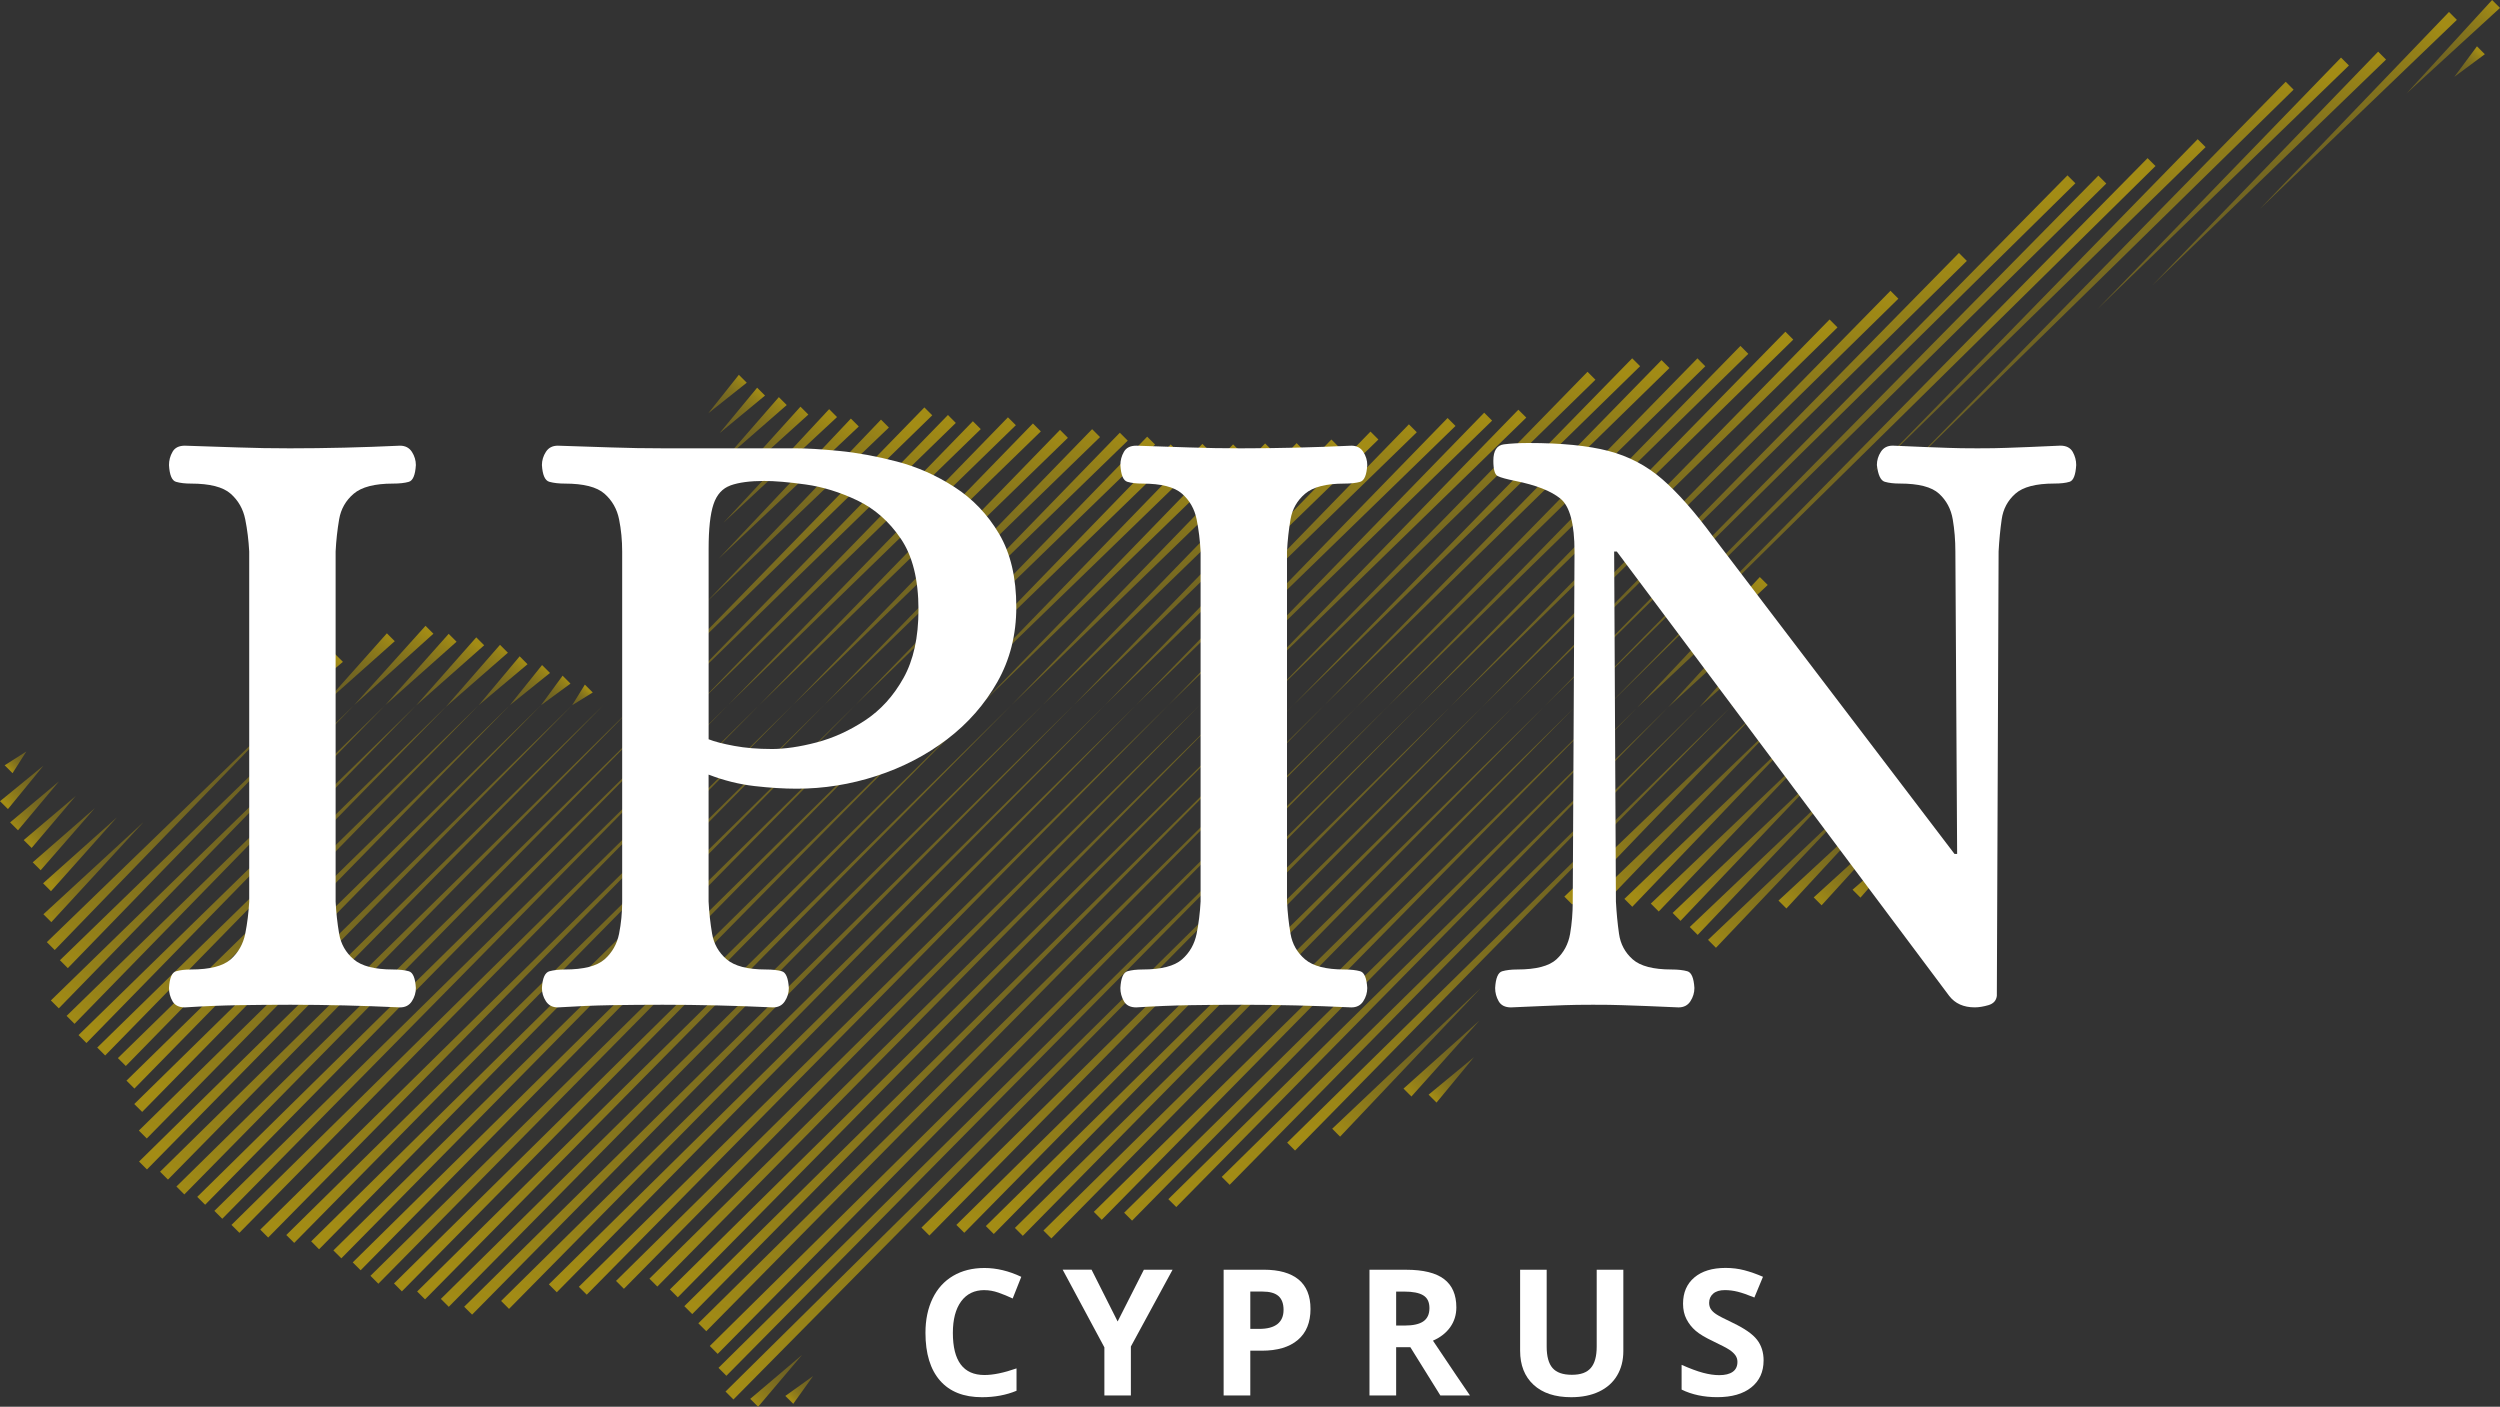 <svg xmlns="http://www.w3.org/2000/svg" xmlns:xlink="http://www.w3.org/1999/xlink" id="Ebene_1" viewBox="0 0 709.65 399.32"><rect x="0" y="0" width="709.65" height="399.32" fill="#333333" stroke="none"/><defs><style>.cls-1{fill:url(#Unbenannter_Verlauf_45-5);}.cls-2{fill:url(#Unbenannter_Verlauf_45-89);}.cls-3{fill:url(#Unbenannter_Verlauf_45-12);}.cls-4{fill:url(#Unbenannter_Verlauf_45-98);}.cls-5{fill:url(#Unbenannter_Verlauf_45-75);}.cls-6{fill:url(#Unbenannter_Verlauf_45-108);}.cls-7{fill:url(#Unbenannter_Verlauf_45-10);}.cls-8{fill:url(#Unbenannter_Verlauf_45-53);}.cls-9{fill:url(#Unbenannter_Verlauf_45-117);}.cls-10{fill:url(#Unbenannter_Verlauf_45-109);}.cls-11{fill:url(#Unbenannter_Verlauf_45-22);}.cls-12{fill:url(#Unbenannter_Verlauf_45-37);}.cls-13{fill:url(#Unbenannter_Verlauf_45-94);}.cls-14{fill:url(#Unbenannter_Verlauf_45-65);}.cls-15{fill:url(#Unbenannter_Verlauf_45-21);}.cls-16{fill:url(#Unbenannter_Verlauf_45-9);}.cls-17{fill:url(#Unbenannter_Verlauf_45-40);}.cls-18{fill:url(#Unbenannter_Verlauf_45-119);}.cls-19{fill:url(#Unbenannter_Verlauf_45-124);}.cls-20{fill:url(#Unbenannter_Verlauf_45-73);}.cls-21{fill:url(#Unbenannter_Verlauf_45-23);}.cls-22{fill:url(#Unbenannter_Verlauf_45-87);}.cls-23{fill:url(#Unbenannter_Verlauf_45-62);}.cls-24{fill:url(#Unbenannter_Verlauf_45-83);}.cls-25{fill:url(#Unbenannter_Verlauf_45-76);}.cls-26{fill:url(#Unbenannter_Verlauf_45-132);}.cls-27{fill:url(#Unbenannter_Verlauf_45-112);}.cls-28{fill:url(#Unbenannter_Verlauf_45-133);}.cls-29{fill:url(#Unbenannter_Verlauf_45-114);}.cls-30{fill:url(#Unbenannter_Verlauf_45-35);}.cls-31{fill:url(#Unbenannter_Verlauf_45-86);}.cls-32{fill:#fff;}.cls-33{fill:url(#Unbenannter_Verlauf_45-71);}.cls-34{fill:url(#Unbenannter_Verlauf_45-55);}.cls-35{fill:url(#Unbenannter_Verlauf_45-42);}.cls-36{fill:url(#Unbenannter_Verlauf_45-100);}.cls-37{fill:url(#Unbenannter_Verlauf_45-54);}.cls-38{fill:url(#Unbenannter_Verlauf_45-18);}.cls-39{fill:url(#Unbenannter_Verlauf_45-128);}.cls-40{fill:url(#Unbenannter_Verlauf_45-105);}.cls-41{fill:url(#Unbenannter_Verlauf_45-78);}.cls-42{fill:url(#Unbenannter_Verlauf_45-101);}.cls-43{fill:url(#Unbenannter_Verlauf_45-13);}.cls-44{fill:url(#Unbenannter_Verlauf_45-41);}.cls-45{fill:url(#Unbenannter_Verlauf_45-74);}.cls-46{fill:url(#Unbenannter_Verlauf_45-34);}.cls-47{fill:url(#Unbenannter_Verlauf_45-20);}.cls-48{fill:url(#Unbenannter_Verlauf_45-90);}.cls-49{fill:url(#Unbenannter_Verlauf_45-70);}.cls-50{fill:url(#Unbenannter_Verlauf_45-6);}.cls-51{fill:url(#Unbenannter_Verlauf_45-4);}.cls-52{fill:url(#Unbenannter_Verlauf_45-66);}.cls-53{fill:url(#Unbenannter_Verlauf_45-81);}.cls-54{fill:url(#Unbenannter_Verlauf_45-120);}.cls-55{fill:url(#Unbenannter_Verlauf_45-127);}.cls-56{fill:url(#Unbenannter_Verlauf_45-29);}.cls-57{fill:url(#Unbenannter_Verlauf_45-126);}.cls-58{fill:url(#Unbenannter_Verlauf_45-36);}.cls-59{fill:url(#Unbenannter_Verlauf_45-68);}.cls-60{fill:url(#Unbenannter_Verlauf_45-14);}.cls-61{fill:url(#Unbenannter_Verlauf_45-116);}.cls-62{fill:url(#Unbenannter_Verlauf_45-82);}.cls-63{fill:url(#Unbenannter_Verlauf_45-43);}.cls-64{fill:url(#Unbenannter_Verlauf_45-104);}.cls-65{fill:url(#Unbenannter_Verlauf_45-51);}.cls-66{fill:url(#Unbenannter_Verlauf_45-56);}.cls-67{fill:url(#Unbenannter_Verlauf_45-88);}.cls-68{fill:url(#Unbenannter_Verlauf_45-52);}.cls-69{fill:url(#Unbenannter_Verlauf_45-61);}.cls-70{fill:url(#Unbenannter_Verlauf_45-123);}.cls-71{fill:url(#Unbenannter_Verlauf_45-57);}.cls-72{fill:url(#Unbenannter_Verlauf_45-67);}.cls-73{fill:url(#Unbenannter_Verlauf_45-99);}.cls-74{fill:url(#Unbenannter_Verlauf_45-3);}.cls-75{fill:url(#Unbenannter_Verlauf_45-30);}.cls-76{fill:url(#Unbenannter_Verlauf_45-27);}.cls-77{fill:url(#Unbenannter_Verlauf_45-59);}.cls-78{fill:url(#Unbenannter_Verlauf_45-113);}.cls-79{fill:url(#Unbenannter_Verlauf_45-2);}.cls-80{fill:url(#Unbenannter_Verlauf_45-33);}.cls-81{fill:url(#Unbenannter_Verlauf_45-46);}.cls-82{fill:url(#Unbenannter_Verlauf_45-58);}.cls-83{fill:url(#Unbenannter_Verlauf_45-118);}.cls-84{fill:url(#Unbenannter_Verlauf_45-91);}.cls-85{fill:url(#Unbenannter_Verlauf_45-79);}.cls-86{fill:url(#Unbenannter_Verlauf_45-38);}.cls-87{fill:url(#Unbenannter_Verlauf_45-17);}.cls-88{fill:url(#Unbenannter_Verlauf_45-72);}.cls-89{fill:url(#Unbenannter_Verlauf_45-48);}.cls-90{fill:url(#Unbenannter_Verlauf_45-28);}.cls-91{fill:url(#Unbenannter_Verlauf_45-97);}.cls-92{fill:url(#Unbenannter_Verlauf_45-7);}.cls-93{fill:url(#Unbenannter_Verlauf_45-77);}.cls-94{fill:url(#Unbenannter_Verlauf_45-25);}.cls-95{fill:url(#Unbenannter_Verlauf_45-96);}.cls-96{fill:url(#Unbenannter_Verlauf_45-80);}.cls-97{fill:url(#Unbenannter_Verlauf_45-102);}.cls-98{fill:url(#Unbenannter_Verlauf_45-103);}.cls-99{fill:url(#Unbenannter_Verlauf_45-16);}.cls-100{fill:url(#Unbenannter_Verlauf_45-64);}.cls-101{fill:url(#Unbenannter_Verlauf_45-111);}.cls-102{fill:url(#Unbenannter_Verlauf_45-129);}.cls-103{fill:url(#Unbenannter_Verlauf_45-93);}.cls-104{fill:url(#Unbenannter_Verlauf_45-125);}.cls-105{fill:url(#Unbenannter_Verlauf_45-131);}.cls-106{fill:url(#Unbenannter_Verlauf_45-49);}.cls-107{fill:url(#Unbenannter_Verlauf_45-39);}.cls-108{fill:url(#Unbenannter_Verlauf_45-50);}.cls-109{fill:url(#Unbenannter_Verlauf_45-92);}.cls-110{fill:url(#Unbenannter_Verlauf_45-85);}.cls-111{fill:url(#Unbenannter_Verlauf_45-69);}.cls-112{fill:url(#Unbenannter_Verlauf_45-115);}.cls-113{fill:url(#Unbenannter_Verlauf_45-26);}.cls-114{fill:url(#Unbenannter_Verlauf_45-95);}.cls-115{fill:url(#Unbenannter_Verlauf_45-8);}.cls-116{fill:url(#Unbenannter_Verlauf_45-60);}.cls-117{fill:url(#Unbenannter_Verlauf_45-44);}.cls-118{fill:url(#Unbenannter_Verlauf_45-31);}.cls-119{fill:url(#Unbenannter_Verlauf_45-121);}.cls-120{fill:url(#Unbenannter_Verlauf_45-45);}.cls-121{fill:url(#Unbenannter_Verlauf_45-32);}.cls-122{fill:url(#Unbenannter_Verlauf_45-11);}.cls-123{fill:url(#Unbenannter_Verlauf_45-19);}.cls-124{fill:url(#Unbenannter_Verlauf_45-110);}.cls-125{fill:url(#Unbenannter_Verlauf_45-107);}.cls-126{fill:url(#Unbenannter_Verlauf_45-47);}.cls-127{fill:url(#Unbenannter_Verlauf_45-106);}.cls-128{fill:url(#Unbenannter_Verlauf_45-122);}.cls-129{fill:url(#Unbenannter_Verlauf_45-63);}.cls-130{fill:url(#Unbenannter_Verlauf_45-15);}.cls-131{fill:url(#Unbenannter_Verlauf_45-24);}.cls-132{fill:url(#Unbenannter_Verlauf_45-130);}.cls-133{fill:url(#Unbenannter_Verlauf_45);}.cls-134{fill:url(#Unbenannter_Verlauf_45-84);}</style><linearGradient id="Unbenannter_Verlauf_45" x1="195.11" y1="98.51" x2="195.79" y2="107.78" gradientTransform="translate(-21.98 333.31) rotate(-124.84) scale(.35 .87) skewX(20.92)" gradientUnits="userSpaceOnUse"><stop offset="0" stop-color="#a38c15"></stop><stop offset=".11" stop-color="#a38c15" stop-opacity=".87"></stop><stop offset=".29" stop-color="#a38c15" stop-opacity=".71"></stop><stop offset=".47" stop-color="#a38c15" stop-opacity=".59"></stop><stop offset=".66" stop-color="#a38c15" stop-opacity=".52"></stop><stop offset=".85" stop-color="#a38c15" stop-opacity=".5"></stop></linearGradient><linearGradient id="Unbenannter_Verlauf_45-2" x1="157.99" y1="88.86" x2="158.67" y2="98.13" gradientTransform="translate(-100.46 403.14) rotate(-113.27) scale(.37 1.83) skewX(62.49)" xlink:href="#Unbenannter_Verlauf_45"></linearGradient><linearGradient id="Unbenannter_Verlauf_45-3" x1="200.75" y1="70.91" x2="201.43" y2="80.18" gradientTransform="translate(-82.79 415.51) rotate(-110.55) scale(.37 2.04) skewX(67.53)" xlink:href="#Unbenannter_Verlauf_45"></linearGradient><linearGradient id="Unbenannter_Verlauf_45-4" x1="140.74" y1="72.92" x2="141.41" y2="82.19" gradientTransform="translate(-98.68 411.37) rotate(-109.13) scale(.38 2.15) skewX(69.64)" xlink:href="#Unbenannter_Verlauf_45"></linearGradient><linearGradient id="Unbenannter_Verlauf_45-5" x1="114.15" y1="74.96" x2="114.83" y2="84.23" gradientTransform="translate(-132.31 441.02) rotate(-104.58) scale(.39 2.5) skewX(74.69)" xlink:href="#Unbenannter_Verlauf_45"></linearGradient><linearGradient id="Unbenannter_Verlauf_45-6" x1="76.22" y1="77.96" x2="76.9" y2="87.24" gradientTransform="translate(-173.54 472.8) rotate(-99.79) scale(.42 2.85) skewX(78.13)" xlink:href="#Unbenannter_Verlauf_45"></linearGradient><linearGradient id="Unbenannter_Verlauf_45-7" x1="49.65" y1="80.29" x2="50.33" y2="89.56" gradientTransform="translate(-258.45 553.73) rotate(-90.81) scale(.47 3.44) skewX(81.85)" xlink:href="#Unbenannter_Verlauf_45"></linearGradient><linearGradient id="Unbenannter_Verlauf_45-8" x1="8.11" y1="83.54" x2="8.79" y2="92.81" gradientTransform="translate(-695.69 979.77) rotate(-67.33) scale(.89 4.56) skewX(85.37)" xlink:href="#Unbenannter_Verlauf_45"></linearGradient><linearGradient id="Unbenannter_Verlauf_45-9" x1="14.52" y1="83.21" x2="15.2" y2="92.48" gradientTransform="translate(233.7 45.06) rotate(70.52) scale(.38 2.13) skewX(69.15)" xlink:href="#Unbenannter_Verlauf_45"></linearGradient><linearGradient id="Unbenannter_Verlauf_45-10" x1="-17.83" y1="85.33" x2="-17.15" y2="94.61" gradientTransform="translate(-751.74 1032.15) rotate(-65.91) scale(.95 4.61) skewX(85.46)" xlink:href="#Unbenannter_Verlauf_45"></linearGradient><linearGradient id="Unbenannter_Verlauf_45-11" x1="-11.42" y1="84.98" x2="-10.75" y2="94.25" gradientTransform="translate(315.62 -15.47) rotate(79.46) scale(.41 2.79) skewX(77.68)" xlink:href="#Unbenannter_Verlauf_45"></linearGradient><linearGradient id="Unbenannter_Verlauf_45-12" x1="-43.72" y1="87.13" x2="-43.04" y2="96.4" gradientTransform="translate(-879.18 1155.93) rotate(-63.3) scale(1.08 4.69) skewX(85.61)" xlink:href="#Unbenannter_Verlauf_45"></linearGradient><linearGradient id="Unbenannter_Verlauf_45-13" x1="-37.32" y1="86.76" x2="-36.64" y2="96.04" gradientTransform="translate(354.97 -33.46) rotate(82.3) scale(.43 2.99) skewX(79.24)" xlink:href="#Unbenannter_Verlauf_45"></linearGradient><linearGradient id="Unbenannter_Verlauf_45-14" x1="-69.61" y1="88.92" x2="-68.93" y2="98.19" gradientTransform="translate(-926.54 1199.63) rotate(-62.46) scale(1.13 4.71) skewX(85.65)" xlink:href="#Unbenannter_Verlauf_45"></linearGradient><linearGradient id="Unbenannter_Verlauf_45-15" x1="-63.21" y1="88.56" x2="-62.53" y2="97.84" gradientTransform="translate(344.13 -1.28) rotate(79.25) scale(.41 2.78) skewX(77.55)" xlink:href="#Unbenannter_Verlauf_45"></linearGradient><linearGradient id="Unbenannter_Verlauf_45-16" x1="-95.5" y1="90.72" x2="-94.82" y2="99.99" gradientTransform="translate(-986.09 1255.52) rotate(-61.51) scale(1.2 4.73) skewX(85.69)" xlink:href="#Unbenannter_Verlauf_45"></linearGradient><linearGradient id="Unbenannter_Verlauf_45-17" x1="-89.09" y1="90.42" x2="-88.41" y2="99.69" gradientTransform="translate(335.69 28.52) rotate(64.21) scale(.36 1.62) skewX(56.35)" xlink:href="#Unbenannter_Verlauf_45"></linearGradient><linearGradient id="Unbenannter_Verlauf_45-18" x1="-121.39" y1="92.51" x2="-120.72" y2="101.78" gradientTransform="translate(-1023.79 1289.55) rotate(-60.95) scale(1.24 4.74) skewX(85.72)" xlink:href="#Unbenannter_Verlauf_45"></linearGradient><linearGradient id="Unbenannter_Verlauf_45-19" x1="-114.99" y1="92.19" x2="-114.31" y2="101.46" gradientTransform="translate(367.83 17.73) rotate(67.75) scale(.37 1.91) skewX(64.55)" xlink:href="#Unbenannter_Verlauf_45"></linearGradient><linearGradient id="Unbenannter_Verlauf_45-20" x1="-147.29" y1="94.3" x2="-146.61" y2="103.57" gradientTransform="translate(-1055.25 1317.35) rotate(-60.5) scale(1.27 4.76) skewX(85.73)" xlink:href="#Unbenannter_Verlauf_45"></linearGradient><linearGradient id="Unbenannter_Verlauf_45-21" x1="-140.88" y1="93.95" x2="-140.2" y2="103.22" gradientTransform="translate(428.58 -21.66) rotate(75.32) scale(.39 2.49) skewX(74.6)" xlink:href="#Unbenannter_Verlauf_45"></linearGradient><linearGradient id="Unbenannter_Verlauf_45-22" x1="-140.88" y1="93.98" x2="-140.2" y2="103.25" gradientTransform="translate(316.66 90.26) rotate(69.4) scale(.37 2.04) skewX(67.44)" xlink:href="#Unbenannter_Verlauf_45"></linearGradient><linearGradient id="Unbenannter_Verlauf_45-23" x1="-173.18" y1="96.1" x2="-172.5" y2="105.37" gradientTransform="translate(-1125.63 1384.06) rotate(-59.62) scale(1.35 4.77) skewX(85.77)" xlink:href="#Unbenannter_Verlauf_45"></linearGradient><linearGradient id="Unbenannter_Verlauf_45-24" x1="-166.77" y1="95.79" x2="-166.09" y2="105.07" gradientTransform="translate(303.47 124.8) rotate(65.06) scale(.36 1.69) skewX(58.6)" xlink:href="#Unbenannter_Verlauf_45"></linearGradient><linearGradient id="Unbenannter_Verlauf_45-25" x1="-166.77" y1="95.73" x2="-166.09" y2="105" gradientTransform="translate(500.03 -71.76) rotate(83.21) scale(.43 3.05) skewX(79.66)" xlink:href="#Unbenannter_Verlauf_45"></linearGradient><linearGradient id="Unbenannter_Verlauf_45-26" x1="-199.07" y1="97.89" x2="-198.39" y2="107.16" gradientTransform="translate(-1198.63 1453.39) rotate(-58.8) scale(1.43 4.79) skewX(85.8)" xlink:href="#Unbenannter_Verlauf_45"></linearGradient><linearGradient id="Unbenannter_Verlauf_45-27" x1="-192.66" y1="97.5" x2="-191.98" y2="106.77" gradientTransform="translate(608.03 -158.41) rotate(92.93) scale(.51 3.66) skewX(82.81)" xlink:href="#Unbenannter_Verlauf_45"></linearGradient><linearGradient id="Unbenannter_Verlauf_45-28" x1="-192.65" y1="97.64" x2="-191.97" y2="106.91" gradientTransform="translate(284.18 165.45) rotate(59.45) scale(.35 1.23) skewX(39.85)" xlink:href="#Unbenannter_Verlauf_45"></linearGradient><linearGradient id="Unbenannter_Verlauf_45-29" x1="-224.96" y1="99.68" x2="-224.28" y2="108.95" gradientTransform="translate(-1281.94 1533.04) rotate(-57.98) scale(1.51 4.81) skewX(85.83)" xlink:href="#Unbenannter_Verlauf_45"></linearGradient><linearGradient id="Unbenannter_Verlauf_45-30" x1="-218.55" y1="99.28" x2="-217.88" y2="108.56" gradientTransform="translate(699.54 -228.55) rotate(99.04) scale(.58 3.99) skewX(83.95)" xlink:href="#Unbenannter_Verlauf_45"></linearGradient><linearGradient id="Unbenannter_Verlauf_45-31" x1="-218.54" y1="99.53" x2="-217.86" y2="108.8" gradientTransform="translate(270.52 200.46) rotate(54.53) scale(.34 .82) skewX(18.19)" xlink:href="#Unbenannter_Verlauf_45"></linearGradient><linearGradient id="Unbenannter_Verlauf_45-32" x1="-250.85" y1="101.47" x2="-250.17" y2="110.75" gradientTransform="translate(-1379.53 1626.97) rotate(-57.13) scale(1.62 4.82) skewX(85.86)" xlink:href="#Unbenannter_Verlauf_45"></linearGradient><linearGradient id="Unbenannter_Verlauf_45-33" x1="-244.45" y1="101.07" x2="-243.77" y2="110.34" gradientTransform="translate(841.27 -348.93) rotate(106.12) scale(.7 4.32) skewX(84.83)" xlink:href="#Unbenannter_Verlauf_45"></linearGradient><linearGradient id="Unbenannter_Verlauf_45-34" x1="-276.74" y1="103.27" x2="-276.06" y2="112.54" gradientTransform="translate(-1409.77 1653.55) rotate(-56.88) scale(1.65 4.83) skewX(85.86)" xlink:href="#Unbenannter_Verlauf_45"></linearGradient><linearGradient id="Unbenannter_Verlauf_45-35" x1="-270.34" y1="102.85" x2="-269.66" y2="112.12" gradientTransform="translate(1197.21 -683.52) rotate(116.38) scale(1.07 4.68) skewX(85.59)" xlink:href="#Unbenannter_Verlauf_45"></linearGradient><linearGradient id="Unbenannter_Verlauf_45-36" x1="-302.63" y1="105.06" x2="-301.95" y2="114.33" gradientTransform="translate(-1455.06 1695.18) rotate(-56.53) scale(1.7 4.84) skewX(85.87)" xlink:href="#Unbenannter_Verlauf_45"></linearGradient><linearGradient id="Unbenannter_Verlauf_45-37" x1="-296.23" y1="104.64" x2="-295.55" y2="113.91" gradientTransform="translate(1187.79 -652.75) rotate(115.93) scale(1.04 4.66) skewX(85.57)" xlink:href="#Unbenannter_Verlauf_45"></linearGradient><linearGradient id="Unbenannter_Verlauf_45-38" x1="-328.52" y1="106.85" x2="-327.84" y2="116.12" gradientTransform="translate(-1485.93 1722.38) rotate(-56.29) scale(1.74 4.84) skewX(85.88)" xlink:href="#Unbenannter_Verlauf_45"></linearGradient><linearGradient id="Unbenannter_Verlauf_45-39" x1="-322.12" y1="106.44" x2="-321.44" y2="115.71" gradientTransform="translate(1182.76 -626.36) rotate(115.53) scale(1.02 4.65) skewX(85.54)" xlink:href="#Unbenannter_Verlauf_45"></linearGradient><linearGradient id="Unbenannter_Verlauf_45-40" x1="-354.41" y1="108.65" x2="-353.73" y2="117.92" gradientTransform="translate(-1528.71 1761.5) rotate(-55.99) scale(1.78 4.84) skewX(85.89)" xlink:href="#Unbenannter_Verlauf_45"></linearGradient><linearGradient id="Unbenannter_Verlauf_45-41" x1="-348.01" y1="108.23" x2="-347.33" y2="117.5" gradientTransform="translate(1210.5 -632.75) rotate(115.78) scale(1.03 4.66) skewX(85.56)" xlink:href="#Unbenannter_Verlauf_45"></linearGradient><linearGradient id="Unbenannter_Verlauf_45-42" x1="-380.3" y1="110.44" x2="-379.62" y2="119.71" gradientTransform="translate(-1571.5 1800.62) rotate(-55.7) scale(1.83 4.85) skewX(85.9)" xlink:href="#Unbenannter_Verlauf_45"></linearGradient><linearGradient id="Unbenannter_Verlauf_45-43" x1="-373.9" y1="110.02" x2="-373.22" y2="119.29" gradientTransform="translate(1205.63 -606.53) rotate(115.39) scale(1.01 4.65) skewX(85.54)" xlink:href="#Unbenannter_Verlauf_45"></linearGradient><linearGradient id="Unbenannter_Verlauf_45-44" x1="-408.13" y1="112.36" x2="-407.45" y2="121.64" gradientTransform="translate(-1583.98 1809.17) rotate(-55.61) scale(1.85 4.85) skewX(85.9)" xlink:href="#Unbenannter_Verlauf_45"></linearGradient><linearGradient id="Unbenannter_Verlauf_45-45" x1="-401.73" y1="111.95" x2="-401.05" y2="121.22" gradientTransform="translate(1201.11 -579.05) rotate(114.96) scale(.99 4.64) skewX(85.51)" xlink:href="#Unbenannter_Verlauf_45"></linearGradient><linearGradient id="Unbenannter_Verlauf_45-46" x1="-434.21" y1="114.17" x2="-433.53" y2="123.44" gradientTransform="translate(-1598.75 1820.25) rotate(-55.5) scale(1.87 4.85) skewX(85.9)" xlink:href="#Unbenannter_Verlauf_45"></linearGradient><linearGradient id="Unbenannter_Verlauf_45-47" x1="-427.8" y1="113.75" x2="-427.13" y2="123.02" gradientTransform="translate(1218.71 -575.15) rotate(115.01) scale(.99 4.64) skewX(85.51)" xlink:href="#Unbenannter_Verlauf_45"></linearGradient><linearGradient id="Unbenannter_Verlauf_45-48" x1="-460.18" y1="115.97" x2="-459.5" y2="125.24" gradientTransform="translate(-1616.73 1834.55) rotate(-55.38) scale(1.89 4.85) skewX(85.91)" xlink:href="#Unbenannter_Verlauf_45"></linearGradient><linearGradient id="Unbenannter_Verlauf_45-49" x1="-453.78" y1="115.55" x2="-453.1" y2="124.82" gradientTransform="translate(1222.35 -557.37) rotate(114.77) scale(.98 4.63) skewX(85.5)" xlink:href="#Unbenannter_Verlauf_45"></linearGradient><linearGradient id="Unbenannter_Verlauf_45-50" x1="-486.18" y1="117.77" x2="-485.5" y2="127.04" gradientTransform="translate(-1643.41 1857.55) rotate(-55.21) scale(1.92 4.86) skewX(85.91)" xlink:href="#Unbenannter_Verlauf_45"></linearGradient><linearGradient id="Unbenannter_Verlauf_45-51" x1="-479.77" y1="117.35" x2="-479.1" y2="126.62" gradientTransform="translate(1224.82 -538.39) rotate(114.49) scale(.97 4.62) skewX(85.48)" xlink:href="#Unbenannter_Verlauf_45"></linearGradient><linearGradient id="Unbenannter_Verlauf_45-52" x1="-512.18" y1="119.57" x2="-511.5" y2="128.84" gradientTransform="translate(-1679.49 1889.95) rotate(-55) scale(1.96 4.86) skewX(85.92)" xlink:href="#Unbenannter_Verlauf_45"></linearGradient><linearGradient id="Unbenannter_Verlauf_45-53" x1="-505.77" y1="119.15" x2="-505.09" y2="128.42" gradientTransform="translate(1214.8 -506.93) rotate(113.92) scale(.95 4.6) skewX(85.45)" xlink:href="#Unbenannter_Verlauf_45"></linearGradient><linearGradient id="Unbenannter_Verlauf_45-54" x1="-538.07" y1="121.36" x2="-537.39" y2="130.63" gradientTransform="translate(-1720.39 1927.19) rotate(-54.77) scale(2 4.86) skewX(85.92)" xlink:href="#Unbenannter_Verlauf_45"></linearGradient><linearGradient id="Unbenannter_Verlauf_45-55" x1="-531.66" y1="120.94" x2="-530.99" y2="130.22" gradientTransform="translate(1231.68 -502.46) rotate(113.96) scale(.95 4.61) skewX(85.45)" xlink:href="#Unbenannter_Verlauf_45"></linearGradient><linearGradient id="Unbenannter_Verlauf_45-56" x1="-563.96" y1="123.15" x2="-563.28" y2="132.42" gradientTransform="translate(-1742.48 1945.61) rotate(-54.65) scale(2.03 4.86) skewX(85.93)" xlink:href="#Unbenannter_Verlauf_45"></linearGradient><linearGradient id="Unbenannter_Verlauf_45-57" x1="-557.56" y1="122.74" x2="-556.88" y2="132.01" gradientTransform="translate(1245.22 -494.64) rotate(113.93) scale(.95 4.6) skewX(85.45)" xlink:href="#Unbenannter_Verlauf_45"></linearGradient><linearGradient id="Unbenannter_Verlauf_45-58" x1="-589.85" y1="124.95" x2="-589.17" y2="134.22" gradientTransform="translate(-1765.82 1965.29) rotate(-54.52) scale(2.06 4.87) skewX(85.93)" xlink:href="#Unbenannter_Verlauf_45"></linearGradient><linearGradient id="Unbenannter_Verlauf_45-59" x1="-583.45" y1="124.53" x2="-582.77" y2="133.8" gradientTransform="translate(1263.24 -491.31) rotate(114) scale(.95 4.61) skewX(85.45)" xlink:href="#Unbenannter_Verlauf_45"></linearGradient><linearGradient id="Unbenannter_Verlauf_45-60" x1="-615.74" y1="126.74" x2="-615.06" y2="136.01" gradientTransform="translate(-1787.28 1983.08) rotate(-54.4) scale(2.08 4.87) skewX(85.93)" xlink:href="#Unbenannter_Verlauf_45"></linearGradient><linearGradient id="Unbenannter_Verlauf_45-61" x1="-609.34" y1="126.32" x2="-608.66" y2="135.59" gradientTransform="translate(1279.38 -486.1) rotate(114.02) scale(.95 4.61) skewX(85.46)" xlink:href="#Unbenannter_Verlauf_45"></linearGradient><linearGradient id="Unbenannter_Verlauf_45-62" x1="-641.63" y1="128.53" x2="-640.95" y2="137.8" gradientTransform="translate(-1809.99 2002.13) rotate(-54.28) scale(2.11 4.87) skewX(85.93)" xlink:href="#Unbenannter_Verlauf_45"></linearGradient><linearGradient id="Unbenannter_Verlauf_45-63" x1="-635.23" y1="128.11" x2="-634.55" y2="137.39" gradientTransform="translate(1306.18 -491.54) rotate(114.29) scale(.96 4.62) skewX(85.47)" xlink:href="#Unbenannter_Verlauf_45"></linearGradient><linearGradient id="Unbenannter_Verlauf_45-64" x1="-667.52" y1="130.32" x2="-666.84" y2="139.6" gradientTransform="translate(-1788.8 1977.28) rotate(-54.37) scale(2.09 4.87) skewX(85.93)" xlink:href="#Unbenannter_Verlauf_45"></linearGradient><linearGradient id="Unbenannter_Verlauf_45-65" x1="-661.12" y1="129.91" x2="-660.44" y2="139.18" gradientTransform="translate(1346.91 -510.92) rotate(114.84) scale(.99 4.63) skewX(85.51)" xlink:href="#Unbenannter_Verlauf_45"></linearGradient><linearGradient id="Unbenannter_Verlauf_45-66" x1="-693.41" y1="132.12" x2="-692.73" y2="141.39" gradientTransform="translate(-1732.48 1917.3) rotate(-54.63) scale(2.03 4.87) skewX(85.93)" xlink:href="#Unbenannter_Verlauf_45"></linearGradient><linearGradient id="Unbenannter_Verlauf_45-67" x1="-687.01" y1="131.7" x2="-686.33" y2="140.97" gradientTransform="translate(1385.48 -528.13) rotate(115.33) scale(1.01 4.65) skewX(85.53)" xlink:href="#Unbenannter_Verlauf_45"></linearGradient><linearGradient id="Unbenannter_Verlauf_45-68" x1="-720.32" y1="133.98" x2="-719.64" y2="143.25" gradientTransform="translate(-1737.64 1918.64) rotate(-54.59) scale(2.04 4.87) skewX(85.93)" xlink:href="#Unbenannter_Verlauf_45"></linearGradient><linearGradient id="Unbenannter_Verlauf_45-69" x1="-713.92" y1="133.56" x2="-713.24" y2="142.83" gradientTransform="translate(1421.56 -542.02) rotate(115.74) scale(1.03 4.66) skewX(85.56)" xlink:href="#Unbenannter_Verlauf_45"></linearGradient><linearGradient id="Unbenannter_Verlauf_45-70" x1="-746.32" y1="135.78" x2="-745.64" y2="145.05" gradientTransform="translate(-1716.01 1893.34) rotate(-54.69) scale(2.02 4.86) skewX(85.92)" xlink:href="#Unbenannter_Verlauf_45"></linearGradient><linearGradient id="Unbenannter_Verlauf_45-71" x1="-739.92" y1="135.36" x2="-739.24" y2="144.63" gradientTransform="translate(1453.92 -552.94) rotate(116.07) scale(1.05 4.67) skewX(85.57)" xlink:href="#Unbenannter_Verlauf_45"></linearGradient><linearGradient id="Unbenannter_Verlauf_45-72" x1="-772.21" y1="137.57" x2="-771.53" y2="146.84" gradientTransform="translate(-1706.11 1879.78) rotate(-54.72) scale(2.01 4.86) skewX(85.92)" xlink:href="#Unbenannter_Verlauf_45"></linearGradient><linearGradient id="Unbenannter_Verlauf_45-73" x1="-765.81" y1="137.15" x2="-765.13" y2="146.42" gradientTransform="translate(1478.76 -556.42) rotate(116.25) scale(1.06 4.67) skewX(85.58)" xlink:href="#Unbenannter_Verlauf_45"></linearGradient><linearGradient id="Unbenannter_Verlauf_45-74" x1="-798.18" y1="139.37" x2="-797.51" y2="148.64" gradientTransform="translate(-1738.38 1908.37) rotate(-54.55) scale(2.05 4.87) skewX(85.93)" xlink:href="#Unbenannter_Verlauf_45"></linearGradient><linearGradient id="Unbenannter_Verlauf_45-75" x1="-791.78" y1="138.95" x2="-791.1" y2="148.22" gradientTransform="translate(1616.5 -672.75) rotate(118.28) scale(1.18 4.73) skewX(85.68)" xlink:href="#Unbenannter_Verlauf_45"></linearGradient><linearGradient id="Unbenannter_Verlauf_45-76" x1="-824.08" y1="141.16" x2="-823.4" y2="150.43" gradientTransform="translate(-1789.95 1956.27) rotate(-54.29) scale(2.11 4.87) skewX(85.93)" xlink:href="#Unbenannter_Verlauf_45"></linearGradient><linearGradient id="Unbenannter_Verlauf_45-77" x1="-817.67" y1="140.74" x2="-816.99" y2="150.01" gradientTransform="translate(1675.29 -710.18) rotate(118.9) scale(1.23 4.74) skewX(85.71)" xlink:href="#Unbenannter_Verlauf_45"></linearGradient><linearGradient id="Unbenannter_Verlauf_45-78" x1="-849.97" y1="142.96" x2="-849.29" y2="152.23" gradientTransform="translate(-1842.77 2005.43) rotate(-54.04) scale(2.16 4.87) skewX(85.94)" xlink:href="#Unbenannter_Verlauf_45"></linearGradient><linearGradient id="Unbenannter_Verlauf_45-79" x1="-843.56" y1="142.53" x2="-842.89" y2="151.8" gradientTransform="translate(1684.53 -698.07) rotate(118.82) scale(1.22 4.74) skewX(85.71)" xlink:href="#Unbenannter_Verlauf_45"></linearGradient><linearGradient id="Unbenannter_Verlauf_45-80" x1="-876.34" y1="144.74" x2="-875.66" y2="154.01" gradientTransform="translate(-1904.84 2064.44) rotate(-53.76) scale(2.23 4.88) skewX(85.95)" xlink:href="#Unbenannter_Verlauf_45"></linearGradient><linearGradient id="Unbenannter_Verlauf_45-81" x1="-869.34" y1="153.02" x2="-868.66" y2="162.29" gradientTransform="translate(1818.63 -809.73) rotate(119) scale(1.23 4.74) skewX(85.71)" xlink:href="#Unbenannter_Verlauf_45"></linearGradient><linearGradient id="Unbenannter_Verlauf_45-82" x1="-902.35" y1="146.55" x2="-901.68" y2="155.82" gradientTransform="translate(-1975.62 2131.34) rotate(-53.46) scale(2.31 4.88) skewX(85.95)" xlink:href="#Unbenannter_Verlauf_45"></linearGradient><linearGradient id="Unbenannter_Verlauf_45-83" x1="-895.35" y1="154.83" x2="-894.67" y2="164.1" gradientTransform="translate(1875.44 -845.3) rotate(119.5) scale(1.27 4.76) skewX(85.73)" xlink:href="#Unbenannter_Verlauf_45"></linearGradient><linearGradient id="Unbenannter_Verlauf_45-84" x1="-928.24" y1="148.35" x2="-927.57" y2="157.62" gradientTransform="translate(-2051.26 2203.19) rotate(-53.17) scale(2.39 4.88) skewX(85.96)" xlink:href="#Unbenannter_Verlauf_45"></linearGradient><linearGradient id="Unbenannter_Verlauf_45-85" x1="-921.24" y1="156.63" x2="-920.56" y2="165.9" gradientTransform="translate(1939.44 -888.07) rotate(120.05) scale(1.32 4.77) skewX(85.76)" xlink:href="#Unbenannter_Verlauf_45"></linearGradient><linearGradient id="Unbenannter_Verlauf_45-86" x1="-954.42" y1="150.15" x2="-953.74" y2="159.42" gradientTransform="translate(-1516.69 1665.06) rotate(-55.68) scale(1.83 4.85) skewX(85.9)" xlink:href="#Unbenannter_Verlauf_45"></linearGradient><linearGradient id="Unbenannter_Verlauf_45-87" x1="-954.42" y1="150.06" x2="-953.75" y2="159.34" gradientTransform="translate(-159.01 307.38) rotate(-109.17) scale(.38 2.15) skewX(69.58)" xlink:href="#Unbenannter_Verlauf_45"></linearGradient><linearGradient id="Unbenannter_Verlauf_45-88" x1="-947.41" y1="158.43" x2="-946.74" y2="167.7" gradientTransform="translate(1999.56 -926.46) rotate(120.53) scale(1.36 4.78) skewX(85.78)" xlink:href="#Unbenannter_Verlauf_45"></linearGradient><linearGradient id="Unbenannter_Verlauf_45-89" x1="-980.45" y1="151.94" x2="-979.77" y2="161.21" gradientTransform="translate(-1502.25 1647.18) rotate(-55.75) scale(1.82 4.85) skewX(85.9)" xlink:href="#Unbenannter_Verlauf_45"></linearGradient><linearGradient id="Unbenannter_Verlauf_45-90" x1="-980.46" y1="151.75" x2="-979.79" y2="161.02" gradientTransform="translate(-84.37 229.3) rotate(-121.45) scale(.35 1.16) skewX(36.04)" xlink:href="#Unbenannter_Verlauf_45"></linearGradient><linearGradient id="Unbenannter_Verlauf_45-91" x1="-973.45" y1="160.22" x2="-972.77" y2="169.49" gradientTransform="translate(2119.15 -1024.33) rotate(121.52) scale(1.46 4.8) skewX(85.81)" xlink:href="#Unbenannter_Verlauf_45"></linearGradient><linearGradient id="Unbenannter_Verlauf_45-92" x1="-1006.37" y1="153.74" x2="-1005.69" y2="163.02" gradientTransform="translate(-1505.33 1646.44) rotate(-55.72) scale(1.83 4.85) skewX(85.9)" xlink:href="#Unbenannter_Verlauf_45"></linearGradient><linearGradient id="Unbenannter_Verlauf_45-93" x1="-999.37" y1="162.02" x2="-998.69" y2="171.29" gradientTransform="translate(2266.35 -1150.31) rotate(122.6) scale(1.58 4.82) skewX(85.85)" xlink:href="#Unbenannter_Verlauf_45"></linearGradient><linearGradient id="Unbenannter_Verlauf_45-94" x1="-1032.04" y1="155.52" x2="-1031.36" y2="164.79" gradientTransform="translate(-1508.82 1646.29) rotate(-55.68) scale(1.83 4.85) skewX(85.9)" xlink:href="#Unbenannter_Verlauf_45"></linearGradient><linearGradient id="Unbenannter_Verlauf_45-95" x1="-1025.04" y1="163.8" x2="-1024.36" y2="173.07" gradientTransform="translate(2556.14 -1418.93) rotate(124.38) scale(1.85 4.85) skewX(85.9)" xlink:href="#Unbenannter_Verlauf_45"></linearGradient><linearGradient id="Unbenannter_Verlauf_45-96" x1="-1057.93" y1="157.31" x2="-1057.25" y2="166.59" gradientTransform="translate(-1514.59 1648.41) rotate(-55.63) scale(1.84 4.85) skewX(85.9)" xlink:href="#Unbenannter_Verlauf_45"></linearGradient><linearGradient id="Unbenannter_Verlauf_45-97" x1="-1050.93" y1="165.59" x2="-1050.25" y2="174.86" gradientTransform="translate(2570.32 -1411.75) rotate(124.38) scale(1.84 4.85) skewX(85.9)" xlink:href="#Unbenannter_Verlauf_45"></linearGradient><linearGradient id="Unbenannter_Verlauf_45-98" x1="-1077.42" y1="158.65" x2="-1076.74" y2="167.92" gradientTransform="translate(-924.77 2104.86) rotate(-33.98) scale(1.78 -4.84) skewX(85.89)" xlink:href="#Unbenannter_Verlauf_45"></linearGradient><linearGradient id="Unbenannter_Verlauf_45-99" x1="-1083.22" y1="167.81" x2="-1082.54" y2="177.08" gradientTransform="translate(2124.27 -1993.95) rotate(145.28) scale(1.91 -4.86) skewX(85.91)" xlink:href="#Unbenannter_Verlauf_45"></linearGradient><linearGradient id="Unbenannter_Verlauf_45-100" x1="-1109.71" y1="160.89" x2="-1109.03" y2="170.16" gradientTransform="translate(-1449.79 1576.44) rotate(-56) scale(1.78 4.84) skewX(85.89)" xlink:href="#Unbenannter_Verlauf_45"></linearGradient><linearGradient id="Unbenannter_Verlauf_45-101" x1="-1102.71" y1="169.17" x2="-1102.03" y2="178.44" gradientTransform="translate(1975.78 -774.34) rotate(118.43) scale(1.19 4.73) skewX(85.69)" xlink:href="#Unbenannter_Verlauf_45"></linearGradient><linearGradient id="Unbenannter_Verlauf_45-102" x1="-1102.71" y1="169.19" x2="-1102.03" y2="178.46" gradientTransform="translate(1181.45 19.99) rotate(97.02) scale(.55 3.89) skewX(83.62)" xlink:href="#Unbenannter_Verlauf_45"></linearGradient><linearGradient id="Unbenannter_Verlauf_45-103" x1="-1135.6" y1="162.69" x2="-1134.92" y2="171.96" gradientTransform="translate(-1405.31 1528.13) rotate(-56.29) scale(1.74 4.84) skewX(85.88)" xlink:href="#Unbenannter_Verlauf_45"></linearGradient><linearGradient id="Unbenannter_Verlauf_45-104" x1="-1128.6" y1="170.97" x2="-1127.92" y2="180.24" gradientTransform="translate(2206.03 -983.4) rotate(120.89) scale(1.39 4.79) skewX(85.79)" xlink:href="#Unbenannter_Verlauf_45"></linearGradient><linearGradient id="Unbenannter_Verlauf_45-105" x1="-1128.6" y1="171.01" x2="-1127.92" y2="180.28" gradientTransform="translate(1066.97 155.65) rotate(87.33) scale(.46 3.32) skewX(81.27)" xlink:href="#Unbenannter_Verlauf_45"></linearGradient><linearGradient id="Unbenannter_Verlauf_45-106" x1="-1161.49" y1="164.48" x2="-1160.82" y2="173.75" gradientTransform="translate(-1330.79 1449.95) rotate(-56.8) scale(1.66 4.83) skewX(85.87)" xlink:href="#Unbenannter_Verlauf_45"></linearGradient><linearGradient id="Unbenannter_Verlauf_45-107" x1="-1154.49" y1="172.77" x2="-1153.81" y2="182.04" gradientTransform="translate(1752.52 -508.53) rotate(113.22) scale(.92 4.58) skewX(85.41)" xlink:href="#Unbenannter_Verlauf_45"></linearGradient><linearGradient id="Unbenannter_Verlauf_45-108" x1="-1154.49" y1="172.82" x2="-1153.81" y2="182.09" gradientTransform="translate(996.03 247.95) rotate(78.64) scale(.41 2.73) skewX(77.15)" xlink:href="#Unbenannter_Verlauf_45"></linearGradient><linearGradient id="Unbenannter_Verlauf_45-109" x1="-1187.39" y1="166.27" x2="-1186.71" y2="175.55" gradientTransform="translate(-1217.44 1332.94) rotate(-57.69) scale(1.55 4.81) skewX(85.84)" xlink:href="#Unbenannter_Verlauf_45"></linearGradient><linearGradient id="Unbenannter_Verlauf_45-110" x1="-1180.38" y1="174.56" x2="-1179.7" y2="183.83" gradientTransform="translate(1711.25 -445.92) rotate(111.7) scale(.86 4.53) skewX(85.3)" xlink:href="#Unbenannter_Verlauf_45"></linearGradient><linearGradient id="Unbenannter_Verlauf_45-111" x1="-1180.37" y1="174.67" x2="-1179.7" y2="183.94" gradientTransform="translate(911.42 353.92) rotate(65.84) scale(.36 1.76) skewX(60.5)" xlink:href="#Unbenannter_Verlauf_45"></linearGradient><linearGradient id="Unbenannter_Verlauf_45-112" x1="-1213.28" y1="168.05" x2="-1212.6" y2="177.32" gradientTransform="translate(-419.46 531.29) rotate(-72.1) scale(.75 4.39) skewX(85)" xlink:href="#Unbenannter_Verlauf_45"></linearGradient><linearGradient id="Unbenannter_Verlauf_45-113" x1="-1213.28" y1="168.05" x2="-1212.6" y2="177.32" gradientTransform="translate(-341.69 453.52) rotate(-79.37) scale(.6 4.07) skewX(84.18)" xlink:href="#Unbenannter_Verlauf_45"></linearGradient><linearGradient id="Unbenannter_Verlauf_45-114" x1="-1212.67" y1="176.8" x2="-1211.99" y2="186.07" gradientTransform="translate(1030.84 -919.01) rotate(162.13) scale(.75 -4.39) skewX(85)" xlink:href="#Unbenannter_Verlauf_45"></linearGradient><linearGradient id="Unbenannter_Verlauf_45-115" x1="-1239.17" y1="169.85" x2="-1238.49" y2="179.12" gradientTransform="translate(-423.33 531.5) rotate(-71.86) scale(.75 4.4) skewX(85.02)" xlink:href="#Unbenannter_Verlauf_45"></linearGradient><linearGradient id="Unbenannter_Verlauf_45-116" x1="-1239.17" y1="169.8" x2="-1238.49" y2="179.08" gradientTransform="translate(-113.58 221.75) rotate(-98.94) scale(.42 2.9) skewX(78.6)" xlink:href="#Unbenannter_Verlauf_45"></linearGradient><linearGradient id="Unbenannter_Verlauf_45-117" x1="-1232.16" y1="178.18" x2="-1231.48" y2="187.45" gradientTransform="translate(1298.97 9.08) rotate(87.09) scale(.46 3.31) skewX(81.19)" xlink:href="#Unbenannter_Verlauf_45"></linearGradient><linearGradient id="Unbenannter_Verlauf_45-118" x1="-1258.66" y1="171.19" x2="-1257.98" y2="180.47" gradientTransform="translate(227.6 1101.8) rotate(-16.62) scale(.72 -4.34) skewX(84.88)" xlink:href="#Unbenannter_Verlauf_45"></linearGradient><linearGradient id="Unbenannter_Verlauf_45-119" x1="-1258.67" y1="171.11" x2="-1257.99" y2="180.38" gradientTransform="translate(590.09 739.3) rotate(22.29) scale(.37 -1.91) skewX(64.48)" xlink:href="#Unbenannter_Verlauf_45"></linearGradient><linearGradient id="Unbenannter_Verlauf_45-120" x1="-1264.44" y1="180.54" x2="-1263.76" y2="189.81" gradientTransform="translate(483.95 -379.45) rotate(-150.04) scale(.35 -1.28) skewX(42.22)" xlink:href="#Unbenannter_Verlauf_45"></linearGradient><linearGradient id="Unbenannter_Verlauf_45-121" x1="-1290.95" y1="173.43" x2="-1290.27" y2="182.7" gradientTransform="translate(-349.5 450.34) rotate(-74.97) scale(.68 4.27) skewX(84.72)" xlink:href="#Unbenannter_Verlauf_45"></linearGradient><linearGradient id="Unbenannter_Verlauf_45-122" x1="-1316.84" y1="175.22" x2="-1316.16" y2="184.49" gradientTransform="translate(-314.07 411.25) rotate(-76.8) scale(.65 4.19) skewX(84.51)" xlink:href="#Unbenannter_Verlauf_45"></linearGradient><linearGradient id="Unbenannter_Verlauf_45-123" x1="-1342.73" y1="177.01" x2="-1342.05" y2="186.28" gradientTransform="translate(-309.19 402.7) rotate(-77.15) scale(.64 4.18) skewX(84.47)" xlink:href="#Unbenannter_Verlauf_45"></linearGradient><linearGradient id="Unbenannter_Verlauf_45-124" x1="-1368.62" y1="178.8" x2="-1367.95" y2="188.07" gradientTransform="translate(-304.53 394.37) rotate(-77.47) scale(.63 4.16) skewX(84.43)" xlink:href="#Unbenannter_Verlauf_45"></linearGradient><linearGradient id="Unbenannter_Verlauf_45-125" x1="-1394.52" y1="180.58" x2="-1393.84" y2="189.85" gradientTransform="translate(-133.54 219.73) rotate(-89.08) scale(.49 3.54) skewX(82.33)" xlink:href="#Unbenannter_Verlauf_45"></linearGradient><linearGradient id="Unbenannter_Verlauf_45-126" x1="-1421.14" y1="182.41" x2="-1420.46" y2="191.68" gradientTransform="translate(-77.36 159.78) rotate(-94.55) scale(.45 3.2) skewX(80.6)" xlink:href="#Unbenannter_Verlauf_45"></linearGradient><linearGradient id="Unbenannter_Verlauf_45-127" x1="-1447.03" y1="184.18" x2="-1446.35" y2="193.45" gradientTransform="translate(-.52 79.28) rotate(-103.8) scale(.4 2.56) skewX(75.35)" xlink:href="#Unbenannter_Verlauf_45"></linearGradient><linearGradient id="Unbenannter_Verlauf_45-128" x1="-1050.81" y1="156.72" x2="-1050.13" y2="165.99" gradientTransform="translate(661.45 638.54) rotate(21.12) scale(.37 -2) skewX(66.59)" xlink:href="#Unbenannter_Verlauf_45"></linearGradient><linearGradient id="Unbenannter_Verlauf_45-129" x1="-1498.81" y1="187.71" x2="-1498.14" y2="196.98" gradientTransform="translate(75.61 -4.19) rotate(-115.67) scale(.36 1.63) skewX(56.67)" xlink:href="#Unbenannter_Verlauf_45"></linearGradient><linearGradient id="Unbenannter_Verlauf_45-130" x1="-1524.71" y1="189.47" x2="-1524.03" y2="198.74" gradientTransform="translate(95.94 -28.18) rotate(-119.35) scale(.35 1.33) skewX(44.62)" xlink:href="#Unbenannter_Verlauf_45"></linearGradient><linearGradient id="Unbenannter_Verlauf_45-131" x1="-1550.6" y1="191.21" x2="-1549.92" y2="200.48" gradientTransform="translate(114.85 -50.75) rotate(-122.94) scale(.35 1.03) skewX(29.42)" xlink:href="#Unbenannter_Verlauf_45"></linearGradient><linearGradient id="Unbenannter_Verlauf_45-132" x1="-89.1" y1="90.37" x2="-88.42" y2="99.64" gradientTransform="translate(348.94 15.28) rotate(77.98) scale(.41 2.69) skewX(76.71)" xlink:href="#Unbenannter_Verlauf_45"></linearGradient><linearGradient id="Unbenannter_Verlauf_45-133" x1="-114.98" y1="92.21" x2="-114.31" y2="101.48" gradientTransform="translate(344.03 41.54) rotate(75.43) scale(.39 2.5) skewX(74.7)" xlink:href="#Unbenannter_Verlauf_45"></linearGradient></defs><polygon class="cls-133" points="7.47 213.32 3.56 219.48 1.32 217.23 7.47 213.32"></polygon><polygon class="cls-79" points="12.32 217.36 2.25 229.67 0 227.43 12.32 217.36"></polygon><polygon class="cls-74" points="16.76 221.79 5.11 235.69 2.87 233.44 16.76 221.79"></polygon><polygon class="cls-51" points="21.48 225.96 8.98 240.7 6.73 238.46 21.48 225.96"></polygon><polygon class="cls-1" points="26.91 229.41 11.54 247.03 9.29 244.78 26.91 229.41"></polygon><polygon class="cls-50" points="33.17 232.03 14.47 252.98 12.23 250.73 33.17 232.03"></polygon><polygon class="cls-92" points="40.75 233.34 14.57 261.76 12.32 259.52 40.75 233.34"></polygon><polygon class="cls-115" points="82.8 200.17 15.54 269.67 13.29 267.43 82.8 200.17"></polygon><polygon class="cls-16" points="82.8 200.17 95.09 185.63 97.34 187.87 82.8 200.17"></polygon><polygon class="cls-7" points="91.66 200.17 19.25 274.82 17.01 272.57 91.66 200.17"></polygon><polygon class="cls-122" points="91.66 200.17 109.82 179.77 112.06 182.01 91.66 200.17"></polygon><polygon class="cls-3" points="100.51 200.17 16.69 286.23 14.44 283.99 100.51 200.17"></polygon><polygon class="cls-43" points="100.51 200.17 120.79 177.64 123.03 179.88 100.51 200.17"></polygon><polygon class="cls-60" points="109.35 200.17 21.15 290.62 18.9 288.37 109.35 200.17"></polygon><polygon class="cls-130" points="109.35 200.17 127.36 179.92 129.6 182.16 109.35 200.17"></polygon><polygon class="cls-99" points="118.2 200.17 24.54 296.07 22.29 293.82 118.2 200.17"></polygon><polygon class="cls-87" points="201.06 117.3 209.73 106.39 211.97 108.64 201.06 117.3"></polygon><polygon class="cls-38" points="127.04 200.17 29.85 299.61 27.6 297.36 127.04 200.17"></polygon><polygon class="cls-123" points="204.26 122.95 214.92 110.05 217.16 112.29 204.26 122.95"></polygon><polygon class="cls-47" points="135.89 200.17 35.71 302.59 33.46 300.35 135.89 200.17"></polygon><polygon class="cls-15" points="205.77 130.29 221.08 112.73 223.32 114.98 205.77 130.29"></polygon><polygon class="cls-11" points="135.89 200.17 147.51 186.3 149.75 188.55 135.89 200.17"></polygon><polygon class="cls-21" points="144.73 200.17 38.15 309 35.9 306.75 144.73 200.17"></polygon><polygon class="cls-131" points="144.73 200.17 153.87 188.78 156.12 191.03 144.73 200.17"></polygon><polygon class="cls-94" points="206.23 138.67 227.22 115.44 229.46 117.68 206.23 138.67"></polygon><polygon class="cls-113" points="153.58 200.17 40.36 315.63 38.11 313.39 153.58 200.17"></polygon><polygon class="cls-76" points="205.36 148.38 235.36 116.14 237.6 118.39 205.36 148.38"></polygon><polygon class="cls-90" points="153.58 200.17 159.7 191.8 161.94 194.05 153.58 200.17"></polygon><polygon class="cls-56" points="162.42 200.17 41.67 323.17 39.42 320.92 162.42 200.17"></polygon><polygon class="cls-75" points="203.92 158.66 241.53 118.82 243.77 121.06 203.92 158.66"></polygon><polygon class="cls-118" points="162.42 200.17 166.02 194.33 168.26 196.57 162.42 200.17"></polygon><polygon class="cls-121" points="171.27 200.17 41.72 331.96 39.47 329.72 171.27 200.17"></polygon><polygon class="cls-80" points="200.26 171.17 250.08 119.11 252.32 121.36 200.26 171.17"></polygon><polygon class="cls-46" points="180.11 200.17 47.68 334.84 45.44 332.6 180.11 200.17"></polygon><polygon class="cls-30" points="180.11 200.17 262.39 115.65 264.63 117.89 180.11 200.17"></polygon><polygon class="cls-58" points="188.96 200.17 52.32 339.05 50.08 336.8 188.96 200.17"></polygon><polygon class="cls-12" points="188.96 200.17 269.08 117.8 271.32 120.05 188.96 200.17"></polygon><polygon class="cls-86" points="197.8 200.17 58.23 341.98 55.99 339.74 197.8 200.17"></polygon><polygon class="cls-107" points="197.8 200.17 276.16 119.57 278.4 121.81 197.8 200.17"></polygon><polygon class="cls-17" points="206.65 200.17 63.1 345.96 60.85 343.72 206.65 200.17"></polygon><polygon class="cls-44" points="206.65 200.17 286.11 118.46 288.36 120.7 206.65 200.17"></polygon><polygon class="cls-35" points="215.49 200.17 67.96 349.95 65.71 347.7 215.49 200.17"></polygon><polygon class="cls-63" points="215.49 200.17 293.2 120.21 295.45 122.46 215.49 200.17"></polygon><polygon class="cls-117" points="225 200.17 76.12 351.29 73.88 349.04 225 200.17"></polygon><polygon class="cls-120" points="225 200.17 300.89 122.03 303.13 124.28 225 200.17"></polygon><polygon class="cls-81" points="233.91 200.17 83.51 352.81 81.26 350.57 233.91 200.17"></polygon><polygon class="cls-126" points="233.91 200.17 310.01 121.82 312.25 124.07 233.91 200.17"></polygon><polygon class="cls-89" points="242.78 200.17 90.57 354.62 88.33 352.37 242.78 200.17"></polygon><polygon class="cls-106" points="242.78 200.17 317.87 122.83 320.12 125.08 242.78 200.17"></polygon><polygon class="cls-108" points="251.66 200.17 96.89 357.19 94.64 354.94 251.66 200.17"></polygon><polygon class="cls-65" points="251.66 200.17 325.64 123.95 327.88 126.19 251.66 200.17"></polygon><polygon class="cls-68" points="260.55 200.17 102.37 360.58 100.13 358.34 260.55 200.17"></polygon><polygon class="cls-8" points="260.55 200.17 332.31 126.16 334.56 128.4 260.55 200.17"></polygon><polygon class="cls-37" points="269.39 200.17 107.4 364.4 105.16 362.15 269.39 200.17"></polygon><polygon class="cls-34" points="269.39 200.17 341.31 126 343.56 128.24 269.39 200.17"></polygon><polygon class="cls-66" points="278.24 200.17 114.08 366.57 111.84 364.32 278.24 200.17"></polygon><polygon class="cls-71" points="278.24 200.17 350.02 126.14 352.27 128.38 278.24 200.17"></polygon><polygon class="cls-82" points="287.08 200.17 120.65 368.84 118.41 366.6 287.08 200.17"></polygon><polygon class="cls-77" points="287.08 200.17 359.12 125.88 361.37 128.13 287.08 200.17"></polygon><polygon class="cls-116" points="295.93 200.17 127.39 370.95 125.14 368.71 295.93 200.17"></polygon><polygon class="cls-69" points="295.93 200.17 368.06 125.79 370.3 128.03 295.93 200.17"></polygon><polygon class="cls-23" points="304.77 200.17 134.01 373.17 131.76 370.93 304.77 200.17"></polygon><polygon class="cls-129" points="304.77 200.17 377.93 124.76 380.17 127.01 304.77 200.17"></polygon><polygon class="cls-100" points="313.62 200.17 144.49 371.54 142.24 369.29 313.62 200.17"></polygon><polygon class="cls-14" points="313.62 200.17 389.02 122.51 391.27 124.76 313.62 200.17"></polygon><polygon class="cls-52" points="322.46 200.17 158.05 366.82 155.8 364.58 322.46 200.17"></polygon><polygon class="cls-72" points="322.46 200.17 399.93 120.45 402.17 122.7 322.46 200.17"></polygon><polygon class="cls-59" points="331.65 200.17 166.55 367.51 164.31 365.27 331.65 200.17"></polygon><polygon class="cls-111" points="331.65 200.17 410.91 118.66 413.16 120.91 331.65 200.17"></polygon><polygon class="cls-49" points="340.54 200.17 177.1 365.84 174.86 363.6 340.54 200.17"></polygon><polygon class="cls-33" points="340.54 200.17 421.3 117.15 423.55 119.4 340.54 200.17"></polygon><polygon class="cls-88" points="349.38 200.17 186.59 365.2 184.34 362.96 349.38 200.17"></polygon><polygon class="cls-20" points="349.38 200.17 431 116.3 433.25 118.54 349.38 200.17"></polygon><polygon class="cls-45" points="358.25 200.17 192.4 368.26 190.16 366.02 358.25 200.17"></polygon><polygon class="cls-5" points="358.25 200.17 450.63 105.54 452.88 107.79 358.25 200.17"></polygon><polygon class="cls-25" points="367.1 200.17 196.5 373.02 194.25 370.77 367.1 200.17"></polygon><polygon class="cls-93" points="367.1 200.17 463.31 101.71 465.56 103.95 367.1 200.17"></polygon><polygon class="cls-41" points="375.94 200.17 200.48 377.88 198.23 375.63 375.94 200.17"></polygon><polygon class="cls-85" points="375.94 200.17 471.64 102.22 473.89 104.47 375.94 200.17"></polygon><polygon class="cls-96" points="384.95 200.84 203.72 384.32 201.48 382.07 384.95 200.84"></polygon><polygon class="cls-53" points="384.95 200.84 481.83 101.72 484.07 103.97 384.95 200.84"></polygon><polygon class="cls-62" points="393.84 200.64 206.19 390.53 203.95 388.28 393.84 200.64"></polygon><polygon class="cls-24" points="393.84 200.64 494.04 98.19 496.28 100.44 393.84 200.64"></polygon><polygon class="cls-134" points="402.69 200.51 208.19 397.26 205.94 395.01 402.69 200.51"></polygon><polygon class="cls-110" points="402.69 200.51 506.8 94.16 509.04 96.4 402.69 200.51"></polygon><polygon class="cls-31" points="411.63 200.65 263.81 350.72 261.56 348.47 411.63 200.65"></polygon><polygon class="cls-22" points="227.68 384.6 215.2 399.32 212.96 397.08 227.68 384.6"></polygon><polygon class="cls-67" points="411.63 200.65 519.34 90.69 521.59 92.94 411.63 200.65"></polygon><polygon class="cls-2" points="420.52 200.89 273.72 349.94 271.47 347.7 420.52 200.89"></polygon><polygon class="cls-48" points="230.81 390.6 225.17 398.49 222.92 396.25 230.81 390.6"></polygon><polygon class="cls-84" points="420.52 200.89 536.63 82.54 538.87 84.79 420.52 200.89"></polygon><polygon class="cls-109" points="429.38 200.75 282.09 350.28 279.84 348.03 429.38 200.75"></polygon><polygon class="cls-103" points="429.38 200.75 556.06 71.81 558.31 74.06 429.38 200.75"></polygon><polygon class="cls-13" points="438.15 200.75 290.33 350.81 288.08 348.56 438.15 200.75"></polygon><polygon class="cls-114" points="438.15 200.75 586.87 49.78 589.12 52.02 438.15 200.75"></polygon><polygon class="cls-95" points="446.99 200.75 298.44 351.54 296.19 349.3 446.99 200.75"></polygon><polygon class="cls-91" points="446.99 200.75 595.64 49.85 597.89 52.1 446.99 200.75"></polygon><polygon class="cls-4" points="455.84 200.91 310.49 344 312.74 346.25 455.84 200.91"></polygon><polygon class="cls-73" points="455.84 200.91 611.86 47.13 609.61 44.89 455.84 200.91"></polygon><polygon class="cls-36" points="464.68 200.91 321.35 346.49 319.1 344.24 464.68 200.91"></polygon><polygon class="cls-42" points="530.55 135.04 623.83 39.51 626.08 41.76 530.55 135.04"></polygon><polygon class="cls-97" points="464.68 200.91 499.54 163.8 501.79 166.05 464.68 200.91"></polygon><polygon class="cls-98" points="473.53 200.75 333.89 342.63 331.64 340.39 473.53 200.75"></polygon><polygon class="cls-64" points="538.2 136.07 648.82 23.21 651.06 25.45 538.2 136.07"></polygon><polygon class="cls-40" points="473.53 200.75 497.99 174.03 500.24 176.28 473.53 200.75"></polygon><polygon class="cls-127" points="482.37 200.75 349.05 336.32 346.8 334.07 482.37 200.75"></polygon><polygon class="cls-125" points="595.36 87.76 664.52 16.35 666.77 18.59 595.36 87.76"></polygon><polygon class="cls-6" points="482.37 200.75 499.94 180.93 502.18 183.18 482.37 200.75"></polygon><polygon class="cls-10" points="491.22 200.75 367.61 326.59 365.37 324.35 491.22 200.75"></polygon><polygon class="cls-124" points="610.95 81.01 675.06 14.66 677.3 16.91 610.95 81.01"></polygon><polygon class="cls-101" points="491.22 200.75 500.79 188.93 503.03 191.18 491.22 200.75"></polygon><polygon class="cls-27" points="500.06 200.75 446.29 256.76 444.05 254.51 500.06 200.75"></polygon><polygon class="cls-78" points="420.35 280.46 380.4 322.65 378.16 320.4 420.35 280.46"></polygon><polygon class="cls-29" points="641.46 59.34 697.41 5.64 695.17 3.39 641.46 59.34"></polygon><polygon class="cls-112" points="508.91 200.75 454.57 257.33 452.32 255.08 508.91 200.75"></polygon><polygon class="cls-61" points="419.98 289.67 400.65 311.25 398.4 309.01 419.98 289.67"></polygon><polygon class="cls-9" points="683.15 26.5 707.41 0 709.65 2.25 683.15 26.5"></polygon><polygon class="cls-83" points="514.21 204.28 461.1 255.16 463.34 257.4 514.21 204.28"></polygon><polygon class="cls-18" points="418.4 300.1 405.52 310.73 407.77 312.98 418.4 300.1"></polygon><polygon class="cls-54" points="696.69 21.81 705.35 15.39 703.11 13.14 696.69 21.81"></polygon><polygon class="cls-119" points="518.44 208.9 470.85 258.74 468.6 256.5 518.44 208.9"></polygon><polygon class="cls-128" points="521.21 214.98 477.03 261.4 474.79 259.15 521.21 214.98"></polygon><polygon class="cls-70" points="525.47 219.56 481.9 265.38 479.65 263.14 525.47 219.56"></polygon><polygon class="cls-19" points="530.11 223.77 487.09 269.04 484.84 266.79 530.11 223.77"></polygon><polygon class="cls-104" points="534.97 227.75 507.09 257.88 504.84 255.64 534.97 227.75"></polygon><polygon class="cls-57" points="539.91 231.91 517.08 256.98 514.84 254.73 539.91 231.91"></polygon><polygon class="cls-55" points="544 236.66 528.11 254.8 525.87 252.55 544 236.66"></polygon><polygon class="cls-39" points="547.7 241.81 534.14 253.12 536.39 255.37 547.7 241.81"></polygon><polygon class="cls-102" points="551.14 247.22 542.41 258.19 540.16 255.95 551.14 247.22"></polygon><polygon class="cls-132" points="555.12 252.08 548.37 261.07 546.12 258.83 555.12 252.08"></polygon><polygon class="cls-105" points="558.99 257.05 554.11 264.17 551.87 261.93 558.99 257.05"></polygon><polygon class="cls-26" points="118.09 200.28 135.19 180.92 137.44 183.17 118.09 200.28"></polygon><polygon class="cls-28" points="126.55 200.66 141.93 183.04 144.17 185.28 126.55 200.66"></polygon><path class="cls-32" d="M52.47,285.96c-1.67,0-2.84-.59-3.5-1.75-.67-1.17-1-2.42-1-3.75.16-2.84.83-4.42,2-4.76,1.17-.33,2.59-.5,4.25-.5,5.34,0,9.09-.96,11.26-2.88,2.17-1.92,3.54-4.34,4.13-7.26.58-2.92.96-5.96,1.13-9.14v-99.37c-.17-3.17-.54-6.21-1.13-9.14-.59-2.92-1.96-5.34-4.13-7.26-2.17-1.92-5.93-2.88-11.26-2.88-1.67,0-3.09-.16-4.25-.5-1.17-.33-1.84-1.92-2-4.76,0-1.33.33-2.59,1-3.75.66-1.17,1.83-1.75,3.5-1.75,5.34.17,10.39.34,15.14.5,4.76.17,9.64.25,14.64.25,10.18,0,20.61-.25,31.29-.75,1.5,0,2.63.59,3.38,1.75.75,1.17,1.13,2.42,1.13,3.75-.17,2.84-.84,4.42-2,4.76-1.17.34-2.67.5-4.51.5-5.17,0-8.89.96-11.14,2.88-2.25,1.92-3.63,4.34-4.13,7.26-.5,2.92-.84,5.97-1,9.14v99.37c.16,3.17.5,6.22,1,9.14.5,2.92,1.88,5.34,4.13,7.26,2.25,1.92,5.96,2.88,11.14,2.88,1.83,0,3.34.17,4.51.5,1.17.34,1.83,1.92,2,4.76,0,1.34-.38,2.59-1.13,3.75-.75,1.17-1.88,1.75-3.38,1.75-10.68-.5-21.02-.75-31.04-.75-5.01,0-9.93.04-14.77.12-4.84.08-9.93.29-15.27.63Z"></path><path class="cls-32" d="M158.34,285.96c-1.5,0-2.63-.59-3.38-1.75-.75-1.17-1.13-2.42-1.13-3.75.16-2.84.88-4.42,2.13-4.76,1.25-.33,2.71-.5,4.38-.5,5.34,0,9.09-.96,11.26-2.88,2.17-1.92,3.54-4.34,4.13-7.26.58-2.92.88-5.96.88-9.14v-99.37c0-3.17-.29-6.21-.88-9.14-.59-2.92-1.96-5.34-4.13-7.26-2.17-1.92-5.93-2.88-11.26-2.88-1.67,0-3.13-.16-4.38-.5-1.25-.33-1.96-1.92-2.13-4.76,0-1.33.38-2.59,1.13-3.75.75-1.17,1.88-1.75,3.38-1.75,5.34.17,10.43.34,15.27.5,4.84.17,9.76.25,14.77.25h37.54c3.17,0,7.3.25,12.39.75,5.09.5,10.51,1.5,16.27,3,5.76,1.5,11.22,3.92,16.39,7.26,5.17,3.34,9.39,7.76,12.64,13.27,3.25,5.51,4.88,12.43,4.88,20.77,0,7.85-1.79,14.94-5.38,21.28-3.59,6.34-8.35,11.76-14.27,16.27-5.93,4.51-12.6,7.97-20.02,10.39-7.43,2.42-14.98,3.63-22.65,3.63-3.67,0-7.68-.25-12.01-.75-4.34-.5-8.68-1.58-13.02-3.25v36.04c.16,3.17.5,6.22,1,9.14.5,2.92,1.88,5.34,4.13,7.26,2.25,1.92,5.96,2.88,11.14,2.88,1.83,0,3.34.17,4.51.5,1.17.34,1.83,1.92,2,4.76,0,1.34-.38,2.59-1.13,3.75-.75,1.17-1.88,1.75-3.38,1.75-10.68-.5-21.11-.75-31.29-.75-5.01,0-9.89.04-14.64.12-4.76.08-9.8.29-15.14.63ZM218.91,212.62c3.84,0,8.13-.63,12.89-1.88,4.76-1.25,9.34-3.34,13.77-6.26,4.42-2.92,8.05-6.92,10.89-12.01,2.84-5.09,4.26-11.55,4.26-19.4,0-8.51-1.67-15.23-5.01-20.15-3.34-4.92-7.47-8.55-12.39-10.89-4.92-2.33-9.8-3.84-14.64-4.51-4.84-.67-8.76-1-11.76-1-4.01,0-7.18.42-9.51,1.25-2.34.84-3.97,2.63-4.88,5.38-.92,2.75-1.38,6.97-1.38,12.64v54.06c1.67.67,4.09,1.29,7.26,1.88,3.17.59,6.67.88,10.51.88Z"></path><path class="cls-32" d="M322.53,285.96c-1.67,0-2.84-.59-3.5-1.75-.67-1.17-1-2.42-1-3.75.16-2.84.83-4.42,2-4.76,1.17-.33,2.59-.5,4.25-.5,5.34,0,9.09-.96,11.26-2.88,2.17-1.92,3.54-4.34,4.13-7.26.58-2.92.96-5.96,1.13-9.14v-99.37c-.17-3.17-.54-6.21-1.13-9.14-.59-2.92-1.96-5.34-4.13-7.26-2.17-1.92-5.93-2.88-11.26-2.88-1.67,0-3.09-.16-4.25-.5-1.17-.33-1.84-1.92-2-4.76,0-1.33.33-2.59,1-3.75.66-1.17,1.83-1.75,3.5-1.75,5.34.17,10.39.34,15.14.5,4.76.17,9.64.25,14.64.25,10.18,0,20.61-.25,31.29-.75,1.5,0,2.63.59,3.38,1.75.75,1.17,1.13,2.42,1.13,3.75-.17,2.84-.84,4.42-2,4.76-1.17.34-2.67.5-4.51.5-5.17,0-8.89.96-11.14,2.88-2.25,1.92-3.63,4.34-4.13,7.26-.5,2.92-.84,5.97-1,9.14v99.37c.16,3.17.5,6.22,1,9.14.5,2.92,1.88,5.34,4.13,7.26,2.25,1.92,5.96,2.88,11.14,2.88,1.83,0,3.34.17,4.51.5,1.17.34,1.83,1.92,2,4.76,0,1.34-.38,2.59-1.13,3.75-.75,1.17-1.88,1.75-3.38,1.75-10.68-.5-21.02-.75-31.04-.75-5.01,0-9.93.04-14.77.12-4.84.08-9.93.29-15.27.63Z"></path><path class="cls-32" d="M428.91,285.96c-1.67,0-2.84-.59-3.5-1.75-.67-1.17-1-2.42-1-3.75.16-2.84.83-4.42,2-4.76,1.17-.33,2.59-.5,4.26-.5,5.34,0,9.05-.96,11.14-2.88,2.08-1.92,3.38-4.34,3.88-7.26.5-2.92.75-5.96.75-9.14l.5-99.37c0-7.84-1.34-12.85-4.01-15.02-2.67-2.17-6.93-3.84-12.77-5.01-2.5-.5-4.17-.96-5.01-1.38-.84-.41-1.25-1.88-1.25-4.38,0-2.84,1-4.38,3-4.63,2-.25,4.34-.38,7.01-.38,9.34,0,16.89.75,22.65,2.25,5.76,1.5,10.84,4.17,15.27,8.01,4.42,3.84,9.22,9.26,14.39,16.27l68.58,90.11h.75s-.5-85.85-.5-85.85c0-3.17-.25-6.21-.75-9.14-.5-2.92-1.79-5.34-3.88-7.26-2.09-1.92-5.8-2.88-11.14-2.88-1.67,0-3.09-.16-4.26-.5-1.17-.33-1.92-1.92-2.25-4.76,0-1.33.38-2.59,1.13-3.75.75-1.17,1.88-1.75,3.38-1.75,3.67.17,6.63.29,8.89.38,2.25.09,4.5.17,6.76.25,2.25.09,5.04.13,8.39.13s6.09-.04,8.26-.13c2.16-.08,4.38-.16,6.63-.25,2.25-.08,5.13-.21,8.63-.38,1.67,0,2.84.59,3.51,1.75.66,1.17,1,2.42,1,3.75-.17,2.84-.79,4.42-1.88,4.76-1.09.34-2.54.5-4.38.5-5.17,0-8.85.96-11.01,2.88-2.17,1.92-3.47,4.34-3.88,7.26-.42,2.92-.71,5.97-.88,9.14l-.5,126.15c-.17,1.34-.96,2.21-2.38,2.63-1.42.41-2.71.63-3.88.63-3.17,0-5.59-1.08-7.26-3.25l-94.36-126.15h-.75s.5,99.37.5,99.37c.17,3.17.46,6.22.88,9.14.41,2.92,1.71,5.34,3.88,7.26,2.17,1.92,5.84,2.88,11.01,2.88,1.83,0,3.34.17,4.51.5,1.17.34,1.83,1.92,2,4.76,0,1.34-.38,2.59-1.13,3.75-.75,1.17-1.88,1.75-3.38,1.75-3.5-.17-6.47-.29-8.89-.38-2.42-.09-4.75-.17-7.01-.25-2.25-.09-5.05-.12-8.39-.12-3.34,0-6.05.04-8.13.12-2.09.08-4.22.16-6.38.25-2.17.08-5.09.21-8.76.38Z"></path><path class="cls-32" d="M279.44,366.21c-2.85,0-5.05,1.07-6.62,3.21-1.56,2.14-2.34,5.12-2.34,8.95,0,7.96,2.99,11.94,8.96,11.94,2.51,0,5.54-.63,9.11-1.88v6.35c-2.93,1.22-6.2,1.83-9.81,1.83-5.19,0-9.16-1.57-11.91-4.72-2.75-3.15-4.13-7.67-4.13-13.56,0-3.71.68-6.96,2.03-9.75,1.35-2.79,3.29-4.93,5.82-6.42,2.53-1.49,5.5-2.23,8.9-2.23s6.95.84,10.45,2.51l-2.44,6.15c-1.33-.63-2.68-1.19-4.03-1.66-1.35-.47-2.68-.71-3.98-.71Z"></path><path class="cls-32" d="M317.25,375.12l7.45-14.7h8.15l-11.84,21.8v13.89h-7.52v-13.65l-11.84-22.05h8.2l7.4,14.7Z"></path><path class="cls-32" d="M372,371.55c0,3.84-1.2,6.78-3.6,8.81-2.4,2.04-5.81,3.05-10.24,3.05h-3.25v12.7h-7.57v-35.69h11.4c4.33,0,7.62.93,9.88,2.79,2.25,1.86,3.38,4.64,3.38,8.34ZM354.91,377.22h2.49c2.33,0,4.07-.46,5.22-1.38,1.16-.92,1.73-2.26,1.73-4.02s-.48-3.08-1.45-3.93c-.97-.85-2.49-1.27-4.55-1.27h-3.44v10.6Z"></path><path class="cls-32" d="M396.31,382.42v13.7h-7.57v-35.69h10.4c4.85,0,8.44.88,10.77,2.65,2.33,1.77,3.49,4.45,3.49,8.04,0,2.1-.58,3.97-1.73,5.6-1.16,1.63-2.79,2.92-4.91,3.84,5.37,8.02,8.87,13.21,10.5,15.55h-8.4l-8.52-13.7h-4.03ZM396.31,376.27h2.44c2.39,0,4.16-.4,5.3-1.2,1.14-.8,1.71-2.05,1.71-3.76s-.58-2.9-1.75-3.61c-1.16-.72-2.97-1.07-5.41-1.07h-2.29v9.64Z"></path><path class="cls-32" d="M460.8,360.42v23.1c0,2.64-.59,4.95-1.77,6.93-1.18,1.99-2.89,3.51-5.12,4.57-2.23,1.06-4.87,1.59-7.91,1.59-4.59,0-8.15-1.18-10.69-3.53-2.54-2.35-3.81-5.57-3.81-9.66v-23h7.54v21.85c0,2.75.55,4.77,1.66,6.05,1.11,1.29,2.94,1.93,5.49,1.93s4.27-.65,5.38-1.94c1.12-1.29,1.67-3.32,1.67-6.09v-21.8h7.54Z"></path><path class="cls-32" d="M500.61,386.2c0,3.22-1.16,5.76-3.48,7.62-2.32,1.86-5.55,2.78-9.68,2.78-3.81,0-7.18-.72-10.11-2.15v-7.03c2.41,1.07,4.45,1.83,6.12,2.27,1.67.44,3.19.66,4.58.66,1.66,0,2.93-.32,3.82-.95.89-.63,1.33-1.58,1.33-2.83,0-.7-.2-1.32-.59-1.87-.39-.54-.96-1.07-1.72-1.57-.76-.5-2.3-1.31-4.63-2.42-2.18-1.03-3.82-2.01-4.91-2.95-1.09-.94-1.96-2.04-2.61-3.3-.65-1.25-.98-2.72-.98-4.39,0-3.16,1.07-5.64,3.21-7.45,2.14-1.81,5.1-2.71,8.88-2.71,1.86,0,3.62.22,5.31.66,1.68.44,3.45,1.06,5.29,1.86l-2.44,5.88c-1.9-.78-3.48-1.33-4.72-1.64-1.24-.31-2.47-.46-3.67-.46-1.43,0-2.53.33-3.3,1-.77.67-1.15,1.54-1.15,2.61,0,.67.15,1.25.46,1.75.31.5.8.98,1.48,1.44.67.46,2.27,1.3,4.8,2.5,3.34,1.6,5.62,3.19,6.86,4.8,1.24,1.6,1.86,3.57,1.86,5.9Z"></path></svg>
